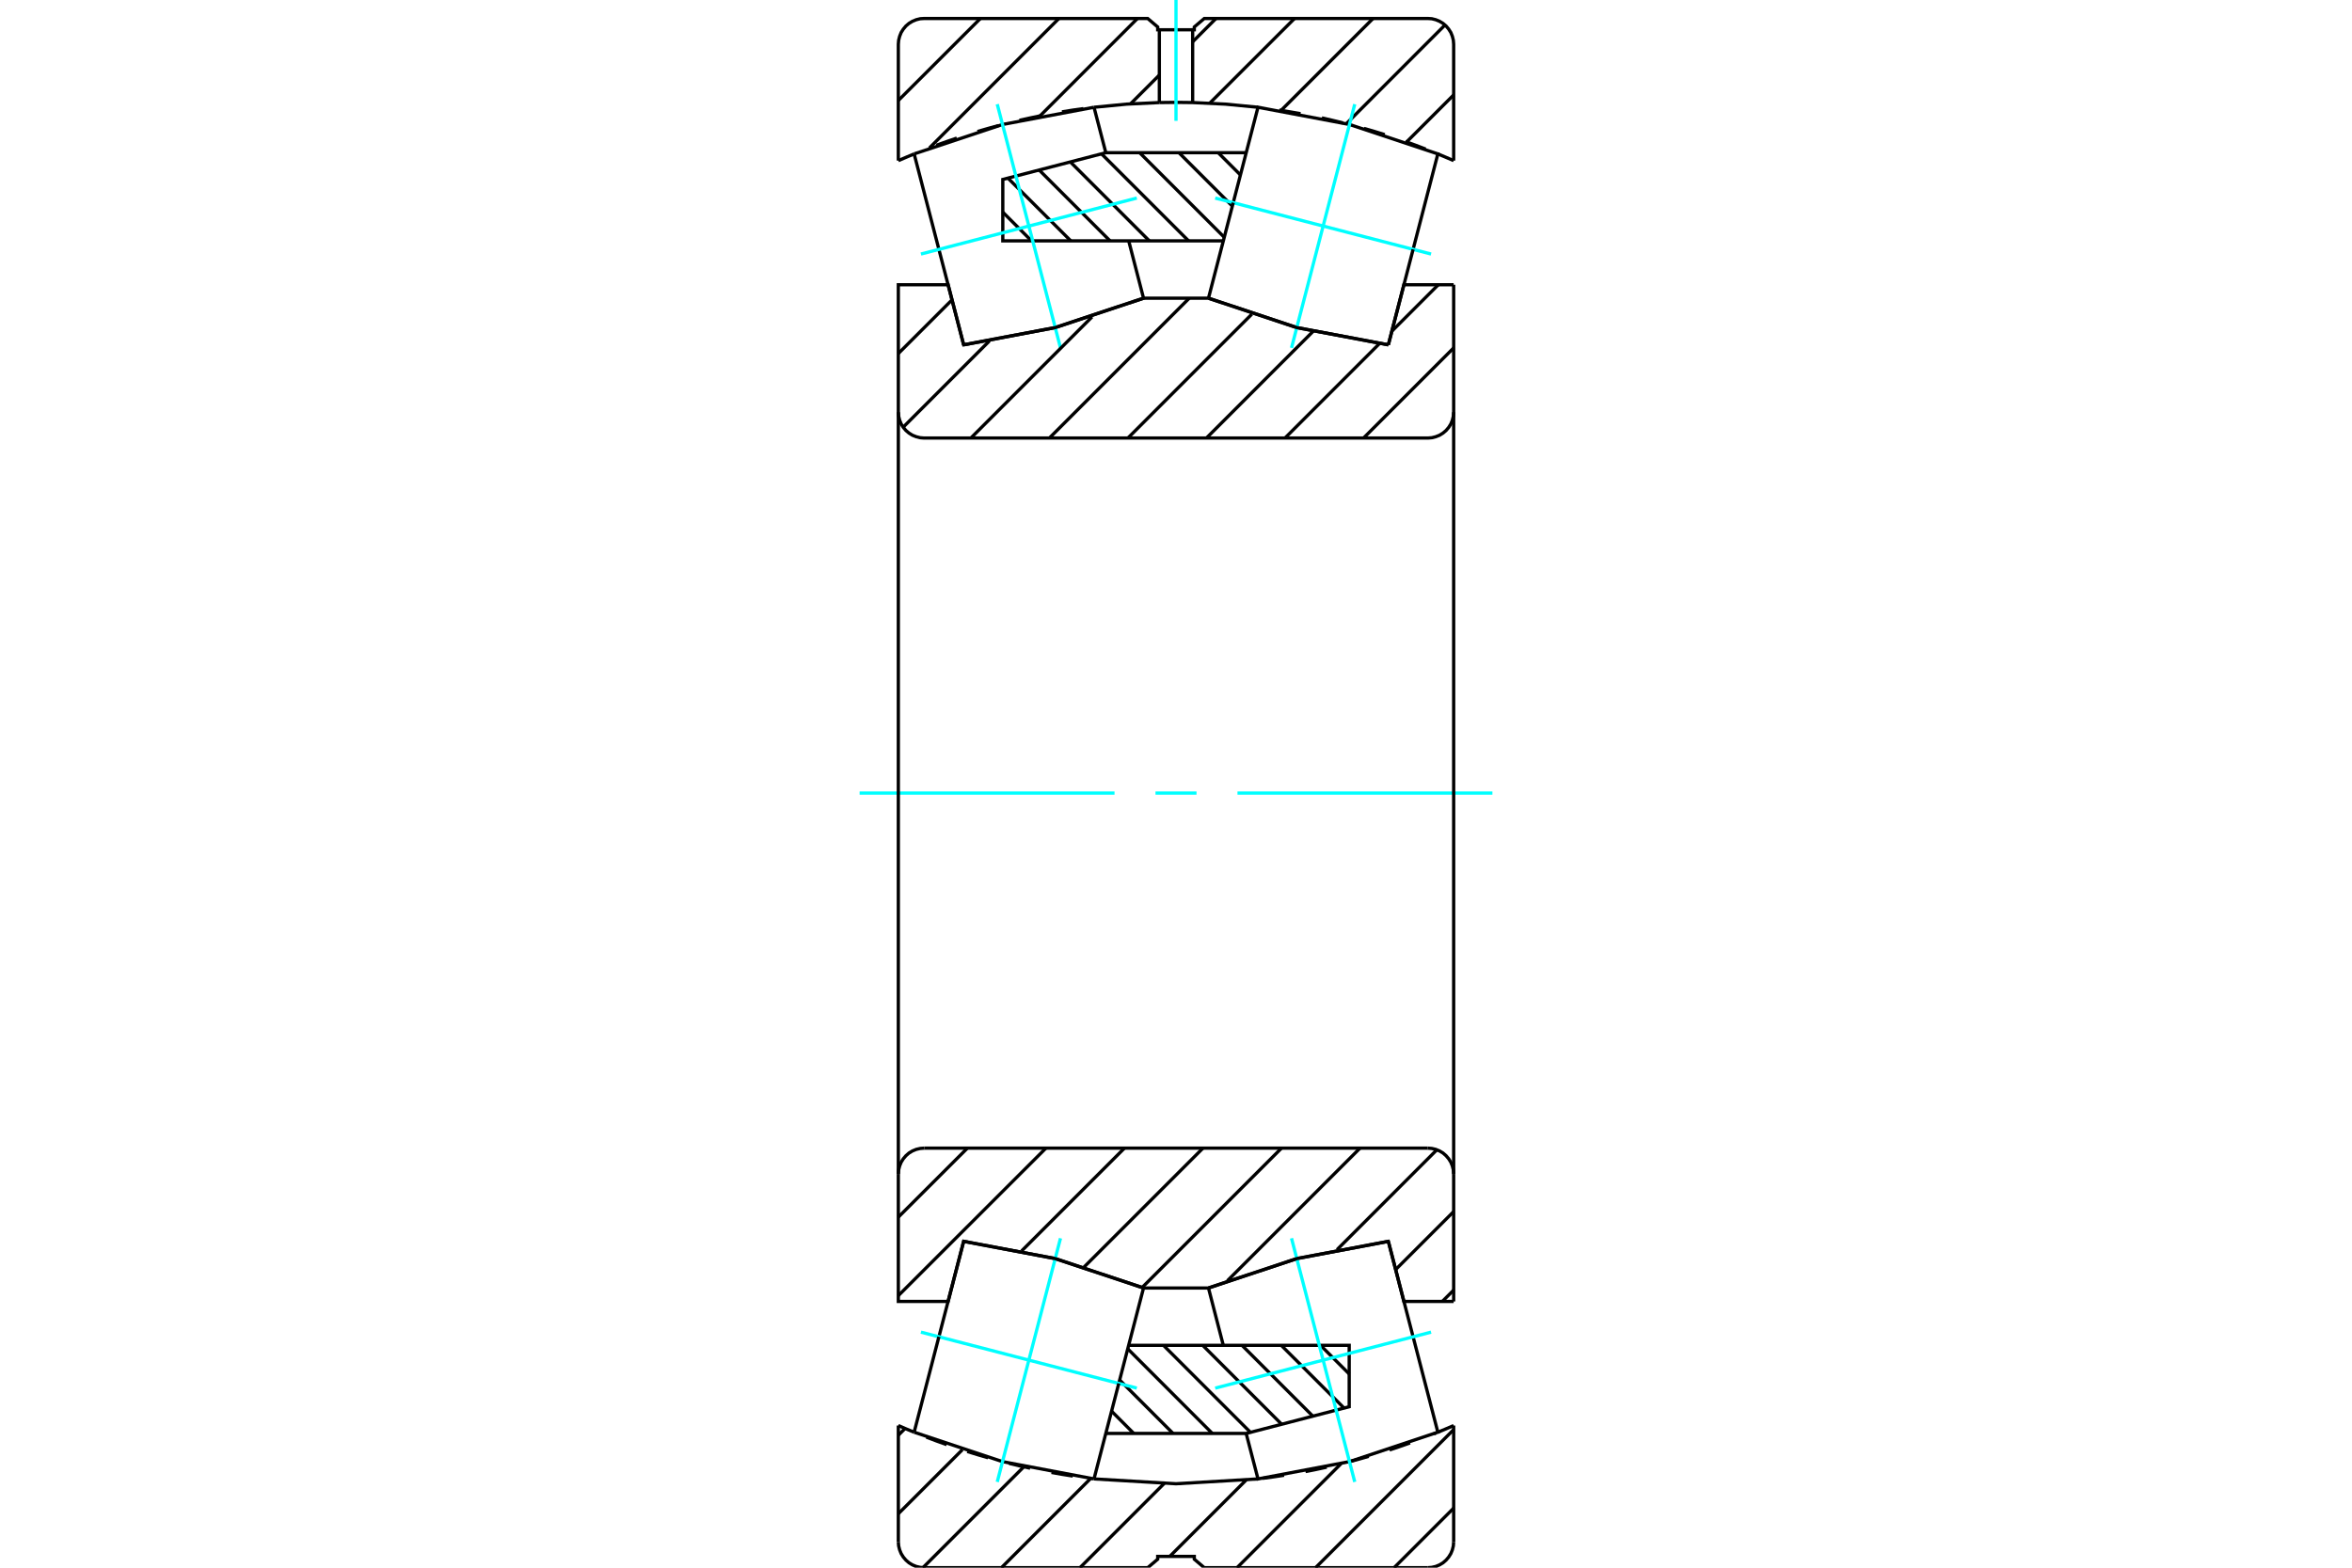 <?xml version="1.0" standalone="no"?>
<!DOCTYPE svg PUBLIC "-//W3C//DTD SVG 1.1//EN"
	"http://www.w3.org/Graphics/SVG/1.1/DTD/svg11.dtd">
<svg xmlns="http://www.w3.org/2000/svg" height="100%" width="100%" viewBox="0 0 36000 24000">
	<rect x="-1800" y="-1200" width="39600" height="26400" style="fill:#FFF"/>
	<g style="fill:none; fill-rule:evenodd" transform="matrix(1 0 0 1 0 0)">
		<g style="fill:none; stroke:#000; stroke-width:50; shape-rendering:geometricPrecision">
			<line x1="22250" y1="23088" x2="21338" y2="24000"/>
			<line x1="22250" y1="21886" x2="20136" y2="24000"/>
			<line x1="20526" y1="22408" x2="18934" y2="24000"/>
			<line x1="19075" y1="22657" x2="17905" y2="23827"/>
			<line x1="17821" y1="22709" x2="16530" y2="24000"/>
			<line x1="16694" y1="22634" x2="15328" y2="24000"/>
			<line x1="15671" y1="22455" x2="14127" y2="23999"/>
			<line x1="14730" y1="22194" x2="13750" y2="23174"/>
			<line x1="13856" y1="21866" x2="13750" y2="21972"/>
			<line x1="22250" y1="1453" x2="21527" y2="2176"/>
			<line x1="22117" y1="383" x2="20604" y2="1897"/>
			<line x1="21016" y1="283" x2="19606" y2="1693"/>
			<line x1="19814" y1="283" x2="18513" y2="1583"/>
			<line x1="18612" y1="283" x2="18255" y2="640"/>
			<line x1="17745" y1="1149" x2="17299" y2="1595"/>
			<line x1="17410" y1="283" x2="15914" y2="1779"/>
			<line x1="16208" y1="283" x2="14225" y2="2266"/>
			<line x1="15006" y1="283" x2="13750" y2="1538"/>
			<polyline points="22250,2459 22129,2407 22009,2357"/>
			<polyline points="21821,2282 21666,2223 21510,2167"/>
			<polyline points="21195,2061 21036,2012 20877,1966"/>
			<polyline points="20555,1881 20394,1842 20232,1805"/>
			<polyline points="19906,1740 19743,1712 19579,1686"/>
			<polyline points="19254,1642 18755,1594 18255,1570 18000,1567 17745,1570"/>
			<polyline points="13992,2356 13871,2407 13750,2459"/>
			<polyline points="14645,2114 14488,2168 14332,2224"/>
			<polyline points="15281,1923 15121,1967 14962,2013"/>
			<polyline points="15928,1772 15766,1806 15604,1842"/>
			<polyline points="16583,1663 16419,1686 16255,1712"/>
			<polyline points="17745,1570 17245,1594 16746,1642"/>
			<polyline points="22250,2459 22250,678 22245,616 22230,556 22207,498 22174,446 22134,398 22087,358 22034,326 21976,302 21916,287 21854,283 18433,283 18280,413 18280,456 18255,456 18255,1570"/>
			<polyline points="18255,456 17745,456 17745,1570"/>
			<polyline points="17745,456 17720,456 17720,413 17567,283 14146,283 14084,287 14024,302 13966,326 13913,358 13866,398 13826,446 13793,498 13770,556 13755,616 13750,678 13750,2459"/>
			<polyline points="16746,22641 18000,22715 19254,22641"/>
			<polyline points="19326,22632 19490,22610 19654,22585"/>
			<polyline points="19982,22528 20145,22496 20307,22461"/>
			<polyline points="20630,22383 20790,22341 20950,22295"/>
			<polyline points="21268,22198 21425,22145 21582,22090"/>
			<polyline points="21947,21951 21962,21945 21976,21939"/>
			<polyline points="22008,21926 22129,21876 22250,21824"/>
			<polyline points="16094,22542 16257,22571 16421,22597"/>
			<polyline points="15445,22402 15606,22441 15768,22477"/>
			<polyline points="14805,22221 14964,22270 15123,22317"/>
			<polyline points="14179,22001 14334,22060 14490,22116"/>
			<polyline points="13750,21824 13871,21876 13991,21926"/>
			<line x1="22250" y1="21824" x2="22250" y2="23605"/>
			<polyline points="21854,24000 21916,23995 21976,23981 22034,23957 22087,23925 22134,23884 22174,23837 22207,23784 22230,23727 22245,23667 22250,23605"/>
			<polyline points="21854,24000 18433,24000 18280,23870 18280,23827 17720,23827 17720,23870 17567,24000 14146,24000"/>
			<polyline points="13750,23605 13755,23667 13770,23727 13793,23784 13826,23837 13866,23884 13913,23925 13966,23957 14024,23981 14084,23995 14146,24000"/>
			<line x1="13750" y1="23605" x2="13750" y2="21824"/>
		</g>
		<g style="fill:none; stroke:#0FF; stroke-width:50; shape-rendering:geometricPrecision">
			<line x1="18000" y1="0" x2="18000" y2="1850"/>
		</g>
		<g style="fill:none; stroke:#000; stroke-width:50; shape-rendering:geometricPrecision">
			<polyline points="14371,3818 14750,5279 16151,5015 17503,4565 17276,3687"/>
			<line x1="14371" y1="3818" x2="13992" y2="2356"/>
			<polyline points="16745,1642 15344,1906 13992,2356"/>
			<line x1="16745" y1="1642" x2="16926" y2="2338"/>
			<polyline points="19074,21945 19255,22641 20656,22376 22008,21926 21629,20465"/>
			<line x1="18724" y1="20596" x2="18497" y2="19718"/>
			<polyline points="21250,19004 19849,19268 18497,19718"/>
			<line x1="21250" y1="19004" x2="21629" y2="20465"/>
			<line x1="18646" y1="2338" x2="18986" y2="2678"/>
			<line x1="18045" y1="2338" x2="18862" y2="3155"/>
			<line x1="17444" y1="2338" x2="18738" y2="3632"/>
			<line x1="16860" y1="2355" x2="18192" y2="3687"/>
			<line x1="16383" y1="2479" x2="17591" y2="3687"/>
			<line x1="15906" y1="2603" x2="16990" y2="3687"/>
			<line x1="15428" y1="2727" x2="16389" y2="3687"/>
			<line x1="15349" y1="3248" x2="15788" y2="3687"/>
			<polyline points="19074,2338 16926,2338 15349,2747 15349,3687 18724,3687"/>
			<line x1="17354" y1="21945" x2="17014" y2="21604"/>
			<line x1="17955" y1="21945" x2="17138" y2="21127"/>
			<line x1="18556" y1="21945" x2="17262" y2="20650"/>
			<line x1="19140" y1="21928" x2="17808" y2="20596"/>
			<line x1="19617" y1="21804" x2="18409" y2="20596"/>
			<line x1="20094" y1="21680" x2="19010" y2="20596"/>
			<line x1="20572" y1="21556" x2="19611" y2="20596"/>
			<line x1="20651" y1="21034" x2="20212" y2="20596"/>
			<polyline points="16926,21945 19074,21945 20651,21536 20651,20596 17276,20596"/>
			<polyline points="21629,3818 22008,2356 20656,1906 19255,1642 18876,3103"/>
		</g>
		<g style="fill:none; stroke:#0FF; stroke-width:50; shape-rendering:geometricPrecision">
			<line x1="18600" y1="3032" x2="21904" y2="3889"/>
		</g>
		<g style="fill:none; stroke:#000; stroke-width:50; shape-rendering:geometricPrecision">
			<line x1="21629" y1="3818" x2="21250" y2="5279"/>
			<polyline points="18497,4565 19849,5015 21250,5279"/>
			<line x1="18497" y1="4565" x2="18876" y2="3103"/>
		</g>
		<g style="fill:none; stroke:#0FF; stroke-width:50; shape-rendering:geometricPrecision">
			<line x1="19768" y1="5326" x2="20736" y2="1595"/>
		</g>
		<g style="fill:none; stroke:#000; stroke-width:50; shape-rendering:geometricPrecision">
			<polyline points="17124,21179 17503,19718 16151,19268 14750,19004 14371,20465"/>
		</g>
		<g style="fill:none; stroke:#0FF; stroke-width:50; shape-rendering:geometricPrecision">
			<line x1="14096" y1="20394" x2="17400" y2="21251"/>
		</g>
		<g style="fill:none; stroke:#000; stroke-width:50; shape-rendering:geometricPrecision">
			<line x1="17124" y1="21179" x2="16745" y2="22641"/>
			<polyline points="13992,21926 15344,22376 16745,22641"/>
			<line x1="13992" y1="21926" x2="14371" y2="20465"/>
		</g>
		<g style="fill:none; stroke:#0FF; stroke-width:50; shape-rendering:geometricPrecision">
			<line x1="15264" y1="22687" x2="16232" y2="18957"/>
		</g>
		<g style="fill:none; stroke:#0FF; stroke-width:50; shape-rendering:geometricPrecision">
			<line x1="17400" y1="3032" x2="14096" y2="3889"/>
			<line x1="16232" y1="5326" x2="15264" y2="1595"/>
		</g>
		<g style="fill:none; stroke:#0FF; stroke-width:50; shape-rendering:geometricPrecision">
			<line x1="21904" y1="20394" x2="18600" y2="21251"/>
			<line x1="20736" y1="22687" x2="19768" y2="18957"/>
		</g>
		<g style="fill:none; stroke:#000; stroke-width:50; shape-rendering:geometricPrecision">
			<line x1="22250" y1="19750" x2="22076" y2="19924"/>
			<line x1="22250" y1="18548" x2="21362" y2="19436"/>
			<line x1="21993" y1="17602" x2="20465" y2="19131"/>
			<line x1="20817" y1="17577" x2="18786" y2="19608"/>
			<line x1="19615" y1="17577" x2="17482" y2="19710"/>
			<line x1="18413" y1="17577" x2="16592" y2="19398"/>
			<line x1="17211" y1="17577" x2="15638" y2="19150"/>
			<line x1="16009" y1="17577" x2="13750" y2="19835"/>
			<line x1="14807" y1="17577" x2="13750" y2="18633"/>
			<line x1="22250" y1="5326" x2="20870" y2="6706"/>
			<line x1="22015" y1="4359" x2="21304" y2="5070"/>
			<line x1="21113" y1="5261" x2="19668" y2="6706"/>
			<line x1="20100" y1="5071" x2="18466" y2="6706"/>
			<line x1="19160" y1="4810" x2="17264" y2="6706"/>
			<line x1="18203" y1="4565" x2="16062" y2="6706"/>
			<line x1="16715" y1="4851" x2="14860" y2="6706"/>
			<line x1="15145" y1="5219" x2="13824" y2="6540"/>
			<line x1="14572" y1="4590" x2="13750" y2="5412"/>
			<polyline points="22250,4359 21488,4359 21250,5279"/>
			<polyline points="18497,4565 19849,5015 21250,5279"/>
			<line x1="18497" y1="4565" x2="17503" y2="4565"/>
			<polyline points="14750,5279 16151,5015 17503,4565"/>
			<polyline points="14750,5279 14512,4359 13750,4359 13750,6310 13755,6372 13770,6433 13793,6490 13826,6543 13866,6590 13913,6630 13966,6663 14024,6686 14084,6701 14146,6706 21854,6706 21916,6701 21976,6686 22034,6663 22087,6630 22134,6590 22174,6543 22207,6490 22230,6433 22245,6372 22250,6310 22250,4359"/>
		</g>
		<g style="fill:none; stroke:#0FF; stroke-width:50; shape-rendering:geometricPrecision">
			<line x1="22843" y1="12141" x2="18941" y2="12141"/>
			<line x1="18314" y1="12141" x2="17686" y2="12141"/>
			<line x1="17059" y1="12141" x2="13157" y2="12141"/>
		</g>
		<g style="fill:none; stroke:#000; stroke-width:50; shape-rendering:geometricPrecision">
			<polyline points="22250,19924 21488,19924 21250,19004 19849,19268 18497,19718 17503,19718 16151,19268 14750,19004 14512,19924 13750,19924 13750,17972"/>
			<polyline points="14146,17577 14084,17582 14024,17596 13966,17620 13913,17652 13866,17693 13826,17740 13793,17793 13770,17850 13755,17910 13750,17972"/>
			<line x1="14146" y1="17577" x2="21854" y2="17577"/>
			<polyline points="22250,17972 22245,17910 22230,17850 22207,17793 22174,17740 22134,17693 22087,17652 22034,17620 21976,17596 21916,17582 21854,17577"/>
			<line x1="22250" y1="17972" x2="22250" y2="19924"/>
			<line x1="22250" y1="17972" x2="22250" y2="6310"/>
			<line x1="13750" y1="6310" x2="13750" y2="17972"/>
		</g>
	</g>
</svg>
